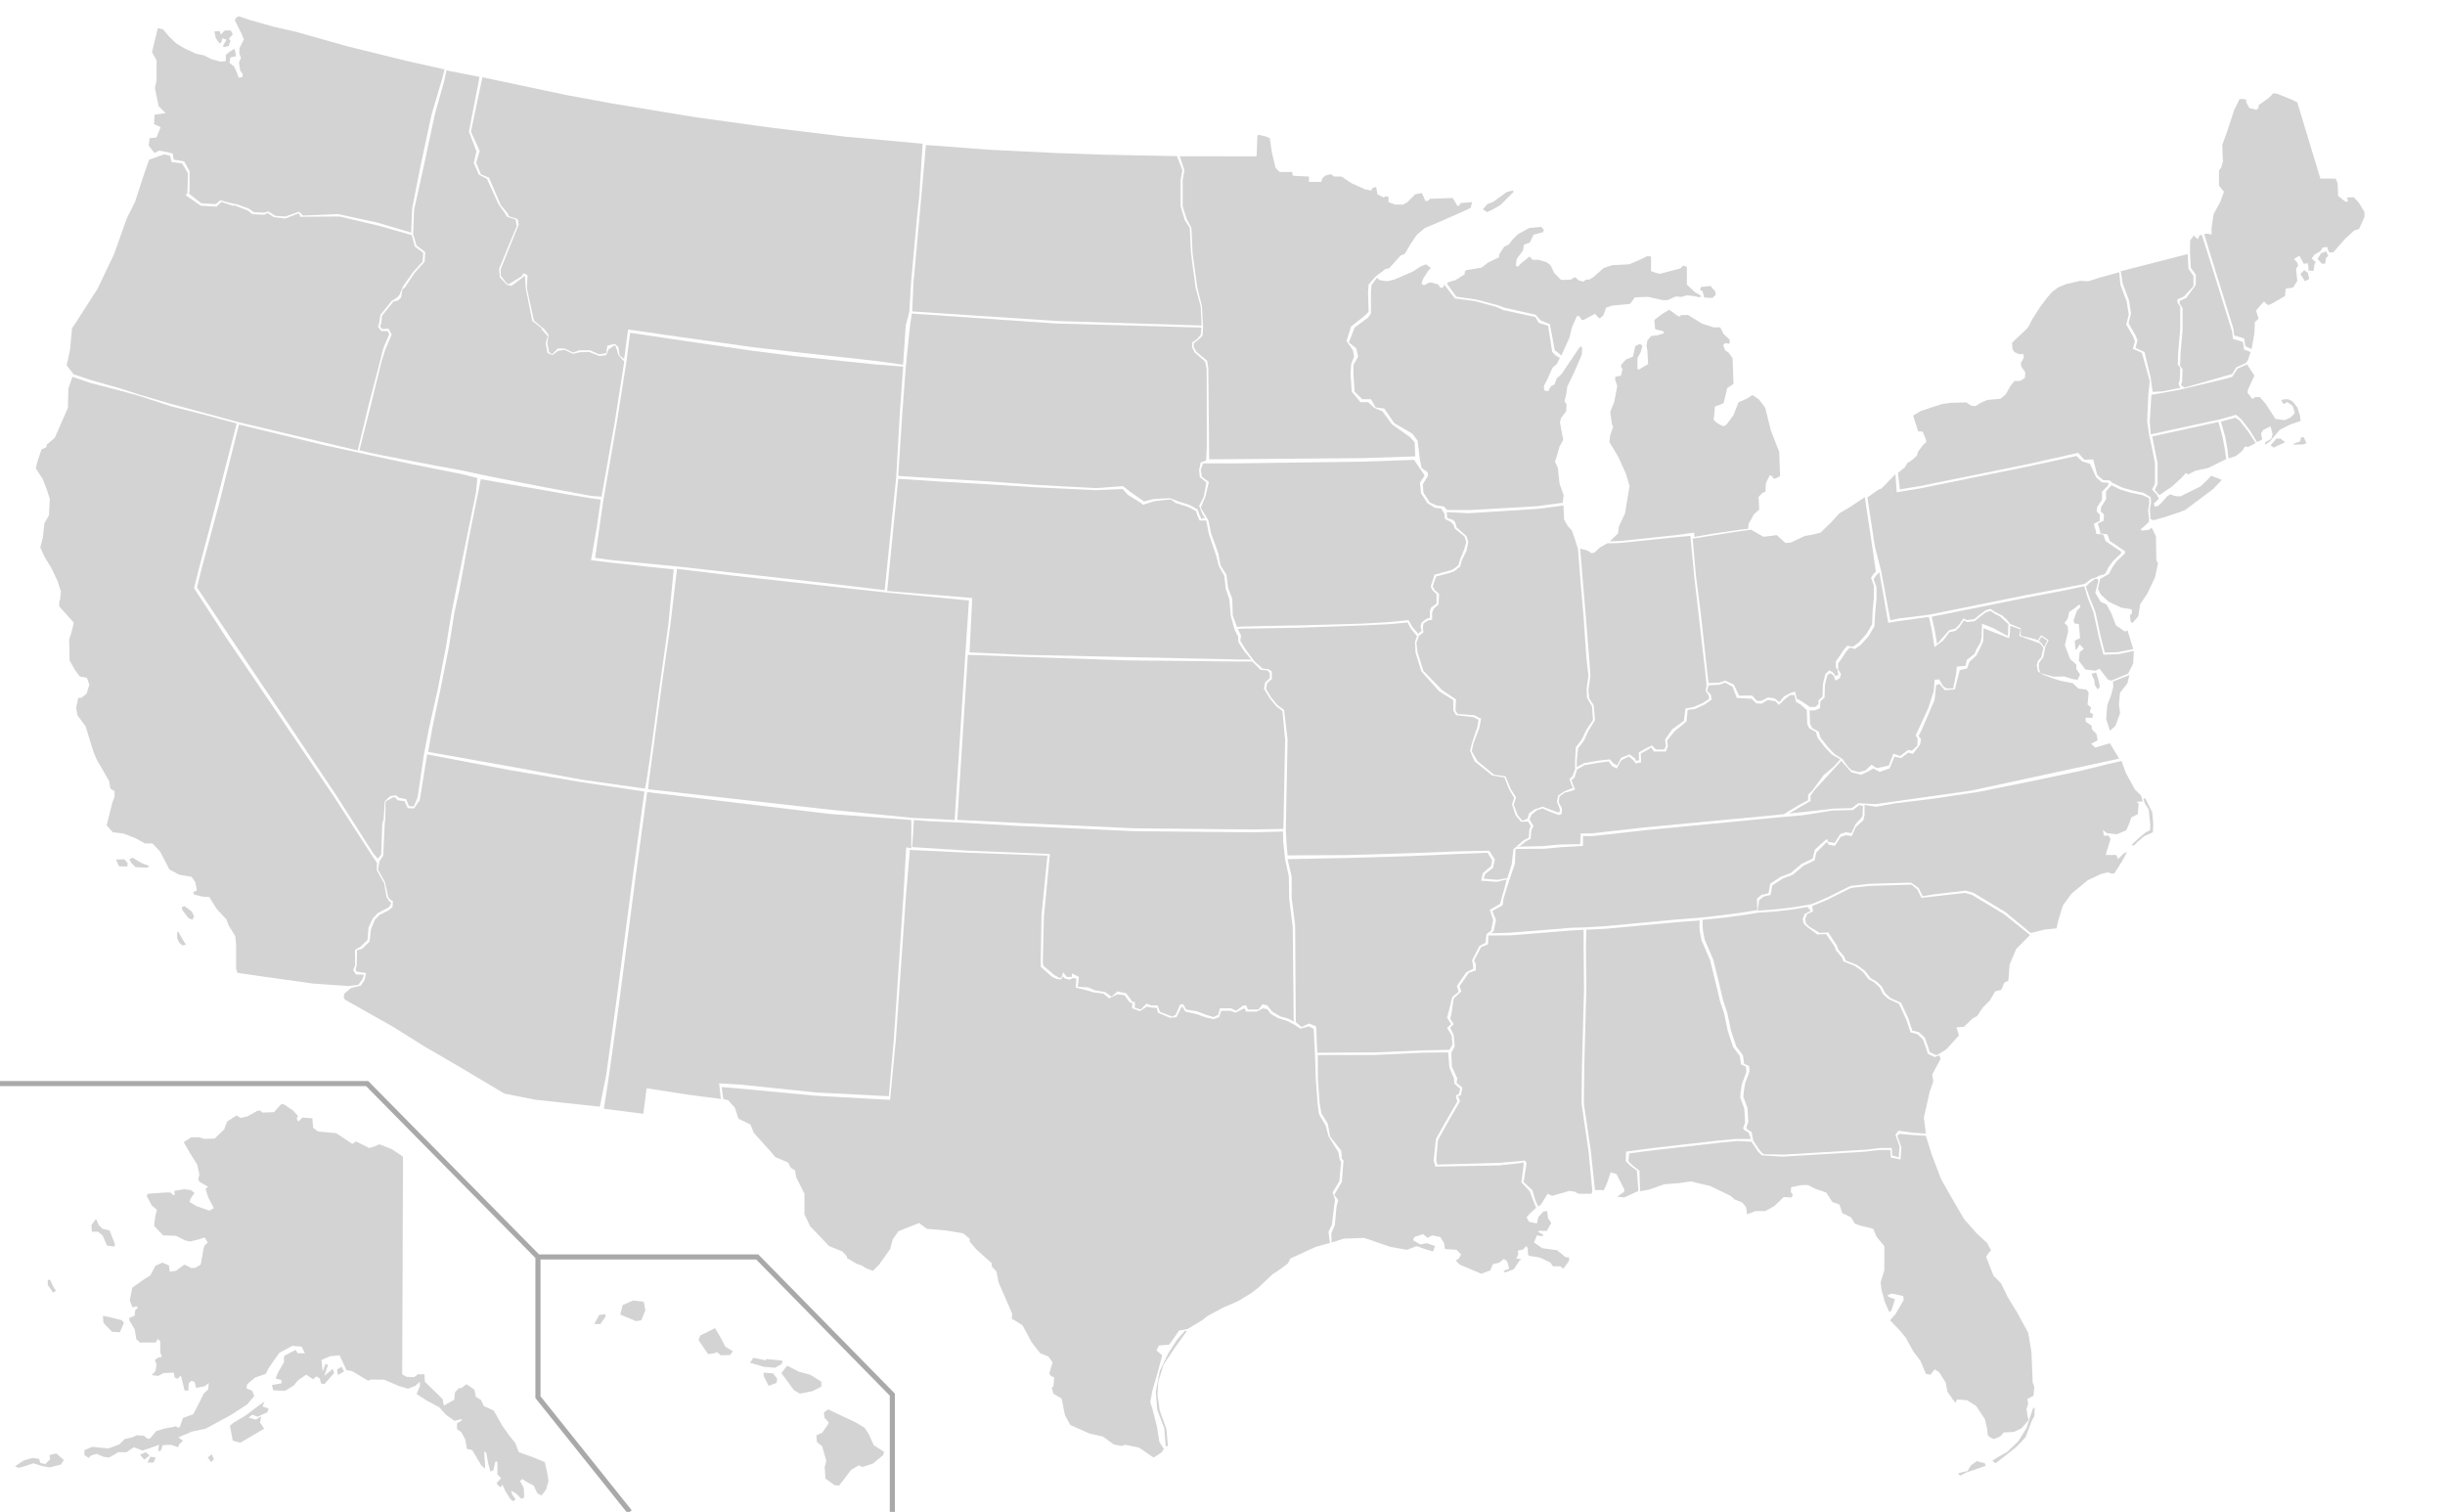 <?xml version="1.0" encoding="UTF-8" standalone="no"?>
<svg xmlns="http://www.w3.org/2000/svg" width="959" height="593">
<g fill="#d3d3d3">
<path d="M 233.088,519.309 L 235.027,515.753 L 237.291,515.43 L 237.614,516.238 L 235.512,519.309 z M 243.272,515.591 L 249.415,518.178 L 251.517,517.855 L 253.133,513.975 L 252.487,510.58 L 248.284,510.095 L 244.242,511.873 z M 273.988,525.614 L 277.706,531.111 L 280.131,530.787 L 281.263,530.302 L 282.717,531.596 L 286.436,531.434 L 287.406,529.979 L 284.496,528.201 L 282.556,524.483 L 280.454,520.926 L 274.634,523.836 z M 294.195,534.506 L 295.489,532.566 L 300.177,533.536 L 300.824,533.051 L 306.967,533.697 L 306.643,534.991 L 304.057,536.446 L 299.692,536.122 z M 299.53,539.679 L 301.47,543.559 L 304.542,542.427 L 304.865,540.81 L 303.248,538.709 L 299.53,538.385 z M 306.482,538.547 L 308.745,535.637 L 313.433,538.062 L 317.798,539.194 L 322.163,541.942 L 322.163,543.882 L 318.606,545.66 L 313.756,546.63 L 311.332,545.175 z M 323.133,554.067 L 324.749,552.773 L 328.144,554.39 L 335.742,557.947 L 339.137,560.048 L 340.754,562.473 L 342.694,566.838 L 346.735,569.424 L 346.412,570.718 L 342.532,573.951 L 338.329,575.406 L 336.874,574.759 L 333.802,576.538 L 331.378,579.771 L 329.114,582.681 L 327.336,582.519 L 323.779,579.932 L 323.456,575.406 L 324.103,572.981 L 322.486,567.323 L 320.385,565.545 L 320.223,562.958 L 322.486,561.988 L 324.588,558.916 L 325.073,557.947 L 323.456,556.168 z" id="HI"/>
<path d="M 158.077,453.675 L 157.753,539.032 L 159.37,540.002 L 162.442,540.164 L 163.897,539.032 L 166.483,539.032 L 166.645,541.942 L 173.596,548.732 L 174.081,551.318 L 177.476,549.378 L 178.123,549.217 L 178.446,546.145 L 179.901,544.529 L 181.033,544.367 L 182.973,542.912 L 186.044,545.014 L 186.691,547.924 L 188.631,549.055 L 189.762,551.48 L 193.642,553.258 L 197.037,559.24 L 199.785,563.12 L 202.049,565.868 L 203.504,569.586 L 208.515,571.364 L 213.688,573.466 L 214.658,577.831 L 215.143,580.902 L 214.173,584.297 L 212.395,586.561 L 210.778,585.752 L 209.323,582.681 L 206.575,581.226 L 204.797,580.094 L 203.988,580.902 L 205.443,583.651 L 205.605,587.369 L 204.473,587.854 L 202.534,585.914 L 200.432,584.621 L 200.917,586.237 L 202.21,588.015 L 201.402,588.824 C 201.402,588.824 200.594,588.5 200.109,587.854 C 199.624,587.207 198.007,584.459 198.007,584.459 L 197.037,582.196 C 197.037,582.196 196.714,583.489 196.067,583.166 C 195.42,582.842 194.774,581.711 194.774,581.711 L 196.552,579.771 L 195.097,578.316 L 195.097,573.304 L 194.289,573.304 L 193.481,576.699 L 192.349,577.184 L 191.379,573.466 L 190.732,569.748 L 189.924,569.263 L 190.247,574.921 L 190.247,576.053 L 188.792,574.759 L 185.236,568.778 L 183.134,568.293 L 182.488,564.575 L 180.871,561.665 L 179.254,560.533 L 179.254,558.27 L 181.356,556.977 L 180.871,556.653 L 178.284,557.3 L 174.889,554.875 L 172.303,551.965 L 167.453,549.378 L 163.412,546.792 L 164.705,543.559 L 164.705,541.942 L 162.927,543.559 L 160.017,544.69 L 156.298,543.559 L 150.64,541.134 L 145.144,541.134 L 144.497,541.619 L 138.031,537.739 L 135.929,537.416 L 133.181,531.596 L 129.624,531.919 L 126.068,533.374 L 126.553,537.901 L 127.684,534.991 L 128.654,535.314 L 127.199,539.679 L 130.433,536.931 L 131.079,538.547 L 127.199,542.912 L 125.906,542.589 L 125.421,540.649 L 124.128,539.84 L 122.835,540.972 L 120.086,539.194 L 117.015,541.295 L 115.236,543.397 L 111.842,545.499 L 107.153,545.337 L 106.668,543.235 L 110.387,542.589 L 110.387,541.295 L 108.123,540.649 L 109.093,538.224 L 111.357,534.344 L 111.357,532.566 L 111.518,531.757 L 115.883,529.494 L 116.853,530.787 L 119.601,530.787 L 118.308,528.201 L 114.59,527.878 L 109.578,530.626 L 107.153,534.021 L 105.375,536.607 L 104.244,538.87 L 100.04,540.325 L 96.969,542.912 L 96.645,544.529 L 98.909,545.499 L 99.717,547.6 L 96.969,550.833 L 90.502,555.037 L 82.743,559.24 L 80.641,560.371 L 75.306,561.503 L 69.971,563.766 L 71.75,565.06 L 70.295,566.515 L 69.81,567.646 L 67.061,566.676 L 63.828,566.838 L 63.02,569.101 L 62.05,569.101 L 62.373,566.676 L 58.817,567.97 L 55.907,568.939 L 52.512,567.646 L 49.602,569.586 L 46.369,569.586 L 44.267,570.879 L 42.651,571.688 L 40.549,571.364 L 37.962,570.233 L 35.699,570.879 L 34.729,571.849 L 33.113,570.718 L 33.113,568.778 L 36.184,567.485 L 42.489,568.131 L 46.854,566.515 L 48.955,564.413 L 51.865,563.766 L 53.644,562.958 L 56.392,563.12 L 58.008,564.413 L 58.978,564.09 L 61.242,561.341 L 64.313,560.371 L 67.708,559.725 L 69.001,559.401 L 69.648,559.886 L 70.456,559.886 L 71.75,556.168 L 75.791,554.713 L 77.731,550.995 L 79.994,546.469 L 81.611,545.014 L 81.934,542.427 L 80.318,543.72 L 76.923,544.367 L 76.276,541.942 L 74.983,541.619 L 74.013,542.589 L 73.851,545.499 L 72.396,545.337 L 70.941,539.517 L 69.648,540.81 L 68.516,540.325 L 68.193,538.385 L 64.152,538.547 L 62.05,539.679 L 59.463,539.355 L 60.918,537.901 L 61.403,535.314 L 60.757,533.374 L 62.212,532.404 L 63.505,532.242 L 62.858,530.464 L 62.858,526.099 L 61.888,525.129 L 61.08,526.584 L 54.937,526.584 L 53.482,525.291 L 52.835,521.411 L 50.734,517.855 L 50.734,516.885 L 52.835,516.076 L 52.997,513.975 L 54.129,512.843 L 53.32,512.358 L 52.027,512.843 L 50.895,510.095 L 51.865,505.083 L 56.392,501.85 L 58.978,500.233 L 60.918,496.515 L 63.667,495.222 L 66.253,496.354 L 66.576,498.779 L 69.001,498.455 L 72.235,496.03 L 73.851,496.677 L 74.821,497.324 L 76.438,497.324 L 78.701,496.03 L 79.509,491.665 C 79.509,491.665 79.833,488.756 80.479,488.271 C 81.126,487.786 81.449,487.301 81.449,487.301 L 80.318,485.361 L 77.731,486.169 L 74.498,486.977 L 72.558,486.492 L 69.001,484.714 L 63.99,484.552 L 60.433,480.834 L 60.918,476.954 L 61.565,474.529 L 59.463,472.751 L 57.523,469.033 L 58.008,468.225 L 64.798,467.74 L 66.9,467.74 L 67.87,468.71 L 68.516,468.71 L 68.355,467.093 L 72.235,466.446 L 74.821,466.77 L 76.276,467.901 L 74.821,470.003 L 74.336,471.458 L 77.084,473.074 L 82.096,474.853 L 83.874,473.883 L 81.611,469.518 L 80.641,466.285 L 81.611,465.476 L 78.216,463.536 L 77.731,462.405 L 78.216,460.788 L 77.408,456.908 L 74.498,452.22 L 72.073,448.017 L 74.983,446.077 L 78.216,446.077 L 79.994,446.724 L 84.198,446.562 L 87.916,443.005 L 89.047,439.934 L 92.766,437.509 L 94.382,438.479 L 97.13,437.832 L 100.849,435.731 L 101.98,435.569 L 102.95,436.377 L 107.477,436.216 L 110.225,433.144 L 111.357,433.144 L 114.913,435.569 L 116.853,437.671 L 116.368,438.802 L 117.015,439.934 L 118.631,438.317 L 122.511,438.641 L 122.835,442.359 L 124.775,443.814 L 131.888,444.46 L 138.192,448.664 L 139.647,447.694 L 144.82,450.28 L 146.922,449.634 L 148.862,448.825 L 153.712,450.765 L 158.077,453.675 z M 42.974,482.612 L 45.076,487.947 L 44.914,488.917 L 42.004,488.594 L 40.226,484.552 L 38.447,483.097 L 36.022,483.097 L 35.861,480.511 L 37.639,478.086 L 38.771,480.511 L 40.226,481.966 z M 40.387,516.076 L 44.106,516.885 L 47.824,517.855 L 48.632,518.824 L 47.015,522.543 L 43.944,522.381 L 40.549,518.824 z M 19.695,502.012 L 20.826,504.598 L 21.958,506.215 L 20.826,507.023 L 18.725,503.952 L 18.725,502.012 z M 5.953,575.083 L 9.348,572.819 L 12.743,571.849 L 15.33,572.173 L 15.815,573.789 L 17.755,574.274 L 19.695,572.334 L 19.371,570.718 L 22.12,570.071 L 25.03,572.658 L 23.898,574.436 L 19.533,575.568 L 16.785,575.083 L 13.067,573.951 L 8.702,575.406 L 7.085,575.729 z M 54.937,570.556 L 56.553,572.496 L 58.655,570.879 L 57.2,569.586 z M 57.847,573.628 L 58.978,571.364 L 61.08,571.688 L 60.272,573.628 z M 81.449,571.688 L 82.904,573.466 L 83.874,572.334 L 83.066,570.394 z M 90.179,559.24 L 91.311,565.06 L 94.221,565.868 L 99.232,562.958 L 103.597,560.371 L 101.98,557.947 L 102.465,555.522 L 100.364,556.815 L 97.454,556.007 L 99.07,554.875 L 101.01,555.683 L 104.89,553.905 L 105.375,552.45 L 102.95,551.642 L 103.759,549.702 L 101.01,551.642 L 96.322,555.198 L 91.472,558.108 z M 132.534,539.355 L 134.959,537.901 L 133.989,536.122 L 132.211,537.092 z" id="AK"/>
<path d="M 755.397,445.507 L 757.663,452.825 L 761.393,462.568 L 766.727,471.944 L 770.446,478.249 L 775.295,483.745 L 779.337,487.463 L 780.954,490.373 L 779.822,491.666 L 779.014,492.96 L 781.924,500.396 L 784.833,503.306 L 787.42,508.641 L 790.976,514.461 L 795.503,522.705 L 796.796,530.303 L 797.281,542.266 L 797.928,544.044 L 797.605,547.439 L 795.18,548.733 L 795.503,550.673 L 794.856,552.612 L 795.18,555.037 L 795.665,556.977 L 792.916,560.211 L 789.845,561.665 L 785.965,561.827 L 784.51,563.444 L 782.085,564.414 L 780.792,563.929 L 779.66,562.959 L 779.337,560.049 L 778.529,556.654 L 775.134,551.481 L 771.577,549.218 L 767.697,548.894 L 766.889,550.188 L 763.818,545.823 L 763.171,542.266 L 760.584,538.225 L 758.806,537.093 L 757.189,539.195 L 755.411,538.871 L 753.31,533.86 L 750.4,529.98 L 747.49,524.645 L 744.903,521.574 L 741.347,517.856 L 743.448,515.431 L 746.682,509.934 L 746.52,508.318 L 741.993,507.348 L 740.377,507.994 L 740.7,508.641 L 743.287,509.611 L 741.832,514.137 L 741.023,514.622 L 739.245,510.581 L 737.952,505.731 L 737.629,502.983 L 739.083,498.295 L 739.083,488.757 L 736.012,485.038 L 734.719,481.967 L 729.546,480.674 L 727.606,480.027 L 725.989,477.44 L 722.594,475.824 L 721.462,472.429 L 718.714,471.459 L 716.289,467.741 L 712.086,466.286 L 709.176,464.831 L 706.59,464.831 L 702.548,465.639 L 702.387,467.579 L 703.195,468.549 L 702.71,469.681 L 699.638,469.519 L 695.92,473.076 L 692.364,475.015 L 688.484,475.015 L 685.251,476.309 L 684.927,473.561 L 683.311,471.621 L 680.401,470.489 L 678.784,469.034 L 670.701,465.154 L 663.103,463.376 L 658.738,464.023 L 652.757,464.508 L 646.775,466.609 L 643.296,467.222 L 643.058,459.172 L 640.472,457.232 L 638.693,455.454 L 639.017,452.383 L 649.201,451.089 L 674.744,448.179 L 681.533,447.533 L 686.969,447.813 L 689.556,451.693 L 691.011,453.148 L 699.109,453.663 L 709.929,453.016 L 731.441,451.723 L 736.887,451.049 L 741.464,451.077 L 741.626,453.986 L 745.45,454.795 L 745.773,449.988 L 744.157,445.461 L 745.111,444.729 L 750.224,445.183 z M 767.943,577.912 L 770.368,577.265 L 771.661,577.023 L 773.116,574.679 L 775.46,573.062 L 776.753,573.547 L 778.451,573.87 L 778.855,574.921 L 775.379,576.134 L 771.176,577.589 L 768.832,578.801 z M 781.441,572.9 L 782.654,573.951 L 785.402,571.85 L 790.737,567.646 L 794.455,563.766 L 796.961,557.138 L 797.931,555.441 L 798.092,552.046 L 797.365,552.531 L 796.395,555.36 L 794.94,559.967 L 791.707,565.221 L 787.342,569.425 L 783.947,571.365 z" id="FL"/>
<path d="M 761.231,412.938 L 759.454,413.907 L 756.867,412.614 L 756.221,410.512 L 754.927,406.956 L 752.664,404.854 L 750.078,404.208 L 748.461,399.358 L 745.713,393.376 L 741.51,391.437 L 739.408,389.497 L 738.115,386.91 L 736.013,384.97 L 733.75,383.677 L 731.487,380.767 L 728.415,378.504 L 723.889,376.725 L 723.404,375.27 L 720.979,372.361 L 720.494,370.906 L 717.099,365.732 L 713.704,365.894 L 709.662,363.469 L 708.369,362.176 L 708.046,360.398 L 708.854,358.458 L 711.117,357.488 L 710.794,355.386 L 716.937,352.8 L 725.99,348.273 L 733.265,347.465 L 749.754,346.98 L 752.018,348.92 L 753.634,352.153 L 757.999,351.668 L 770.609,350.213 L 773.518,351.021 L 786.128,358.619 L 796.236,366.741 L 790.815,372.199 L 788.228,378.343 L 787.743,384.647 L 786.127,385.456 L 784.995,388.204 L 782.57,388.85 L 780.469,392.407 L 777.72,395.155 L 775.457,398.55 L 773.84,399.358 L 770.284,402.753 L 767.374,402.915 L 768.344,406.148 L 763.333,411.645 z" id="SC"/>
<path d="M 689.616,357.973 L 684.767,358.781 L 676.36,359.913 L 667.792,360.802 L 667.792,362.984 L 667.954,365.086 L 668.601,368.481 L 671.995,376.402 L 674.42,386.263 L 675.875,392.406 L 677.492,397.256 L 678.947,404.208 L 681.048,410.512 L 683.635,413.907 L 684.12,417.302 L 686.06,418.111 L 686.222,420.212 L 684.443,425.062 L 683.958,428.295 L 683.797,430.235 L 685.413,434.6 L 685.737,439.935 L 684.928,442.36 L 685.575,443.168 L 687.03,443.976 L 687.677,447.371 L 690.263,451.251 L 691.718,452.706 L 699.639,452.868 L 710.459,452.221 L 731.972,450.928 L 737.417,450.253 L 741.995,450.281 L 742.156,453.191 L 744.743,453.999 L 745.066,449.634 L 743.449,445.108 L 744.581,443.491 L 750.401,444.3 L 755.378,444.617 L 754.603,438.319 L 756.866,428.296 L 758.321,424.092 L 757.836,421.506 L 761.171,415.262 L 760.66,413.91 L 758.747,414.614 L 756.16,413.321 L 755.514,411.22 L 754.22,407.663 L 751.957,405.561 L 749.37,404.915 L 747.754,400.065 L 744.829,393.73 L 740.626,391.79 L 738.524,389.85 L 737.231,387.264 L 735.129,385.324 L 732.866,384.03 L 730.603,381.12 L 727.531,378.857 L 723.005,377.079 L 722.52,375.624 L 720.095,372.714 L 719.61,371.259 L 716.215,366.351 L 712.82,366.513 L 708.69,363.469 L 707.397,362.176 L 707.074,360.398 L 707.882,358.458 L 710.233,357.223 L 709.1,356 L 709.177,355.709 L 703.358,356.679 L 696.406,357.488 z" id="GA"/>
<path d="M 625.598,466.771 L 623.982,451.574 L 621.234,432.822 L 621.396,418.757 L 622.204,387.718 L 622.042,371.067 L 622.207,364.648 L 629.964,364.277 L 657.769,361.691 L 666.692,361.029 L 666.544,363.211 L 666.706,365.313 L 667.352,368.708 L 670.747,376.629 L 673.172,386.49 L 674.627,392.633 L 676.244,397.483 L 677.699,404.435 L 679.8,410.739 L 682.387,414.134 L 682.872,417.529 L 684.812,418.337 L 684.973,420.439 L 683.195,425.289 L 682.71,428.522 L 682.548,430.462 L 684.165,434.827 L 684.488,440.162 L 683.68,442.587 L 684.327,443.395 L 685.782,444.203 L 686.817,446.738 L 680.512,446.738 L 673.722,447.385 L 648.18,450.295 L 637.768,451.702 L 637.672,455.454 L 639.45,457.232 L 642.037,459.172 L 642.618,467.108 L 637.076,469.681 L 634.328,469.357 L 637.076,467.417 L 637.076,466.447 L 634.004,460.466 L 631.741,459.819 L 630.286,464.184 L 628.993,466.932 L 628.346,466.771 z" id="AL"/>
<path d="M 832.107,298.472 L 833.817,303.17 L 837.373,309.637 L 839.798,312.062 L 840.445,314.325 L 838.02,314.487 L 838.828,315.133 L 838.505,319.336 L 835.918,320.63 L 835.271,322.731 L 833.978,325.641 L 830.26,327.258 L 827.835,326.934 L 826.38,326.773 L 824.764,325.48 L 825.087,326.773 L 825.087,327.743 L 827.027,327.743 L 827.835,329.036 L 825.895,335.341 L 830.098,335.341 L 830.745,336.957 L 833.008,334.694 L 834.302,334.209 L 832.362,337.766 L 829.29,342.616 L 827.997,342.616 L 826.865,342.131 L 824.117,342.777 L 818.944,345.202 L 812.477,350.537 L 809.082,355.225 L 807.143,361.691 L 806.658,364.116 L 801.969,364.601 L 796.516,365.938 L 786.57,357.736 L 773.96,350.137 L 771.05,349.329 L 758.441,350.784 L 754.164,351.534 L 752.548,348.301 L 749.577,346.184 L 733.088,346.669 L 725.813,347.478 L 716.76,352.004 L 710.617,354.591 L 709.001,354.914 L 703.181,355.884 L 696.229,356.692 L 689.44,357.177 L 689.94,353.123 L 691.718,351.668 L 694.466,351.021 L 695.113,347.303 L 699.316,344.555 L 703.196,343.1 L 707.399,339.543 L 711.764,337.442 L 712.411,334.37 L 716.29,330.49 L 716.937,330.329 C 716.937,330.329 716.937,331.46 717.745,331.46 C 718.554,331.46 719.685,331.784 719.685,331.784 L 721.949,328.227 L 724.05,327.581 L 726.313,327.904 L 727.93,324.347 L 730.84,321.761 L 731.325,319.659 L 731.325,315.698 L 735.851,316.426 L 742.988,315.133 L 758.807,313.193 L 775.943,310.606 L 795.865,306.606 L 815.598,302.441 L 826.963,299.644 z M 836.002,331.46 L 838.589,328.954 L 841.741,326.367 L 843.277,325.721 L 843.438,323.7 L 842.792,317.557 L 841.337,315.213 L 840.69,313.354 L 841.418,313.111 L 844.166,318.608 L 844.57,323.053 L 844.408,326.448 L 841.013,327.984 L 838.184,330.409 L 837.053,331.621 z" id="NC"/>
<path d="M 697.053,320.629 L 645.16,325.641 L 629.4,327.419 L 624.779,327.932 L 620.911,327.904 L 620.911,331.784 L 612.504,332.269 L 605.553,332.915 L 594.457,332.968 L 594.192,338.804 L 592.054,345.079 L 591.059,348.095 L 589.71,352.476 L 589.387,355.063 L 585.345,357.326 L 586.8,360.883 L 585.83,365.247 L 584.862,366.037 L 592.118,365.843 L 616.205,363.903 L 621.54,363.741 L 629.623,363.256 L 657.429,360.67 L 667.6,359.861 L 676.02,358.891 L 684.426,357.76 L 689.276,356.951 L 689.145,352.442 L 690.924,350.987 L 693.672,350.34 L 694.319,346.622 L 698.522,343.874 L 702.402,342.419 L 706.605,338.863 L 710.97,336.761 L 711.843,333.236 L 716.177,329.356 L 716.824,329.194 C 716.824,329.194 716.824,330.326 717.632,330.326 C 718.44,330.326 719.572,330.649 719.572,330.649 L 721.835,327.092 L 723.937,326.446 L 726.2,326.769 L 727.817,323.213 L 729.932,320.966 L 730.531,320 L 730.707,316.067 L 729.223,315.779 L 726.798,317.719 L 718.877,317.881 L 706.882,319.782 z" id="TN"/>
<path d="M 874.07,179.823 L 873.587,175.619 L 872.779,171.254 L 871.081,165.354 L 876.82,163.818 L 878.437,164.949 L 881.832,169.314 L 884.741,173.761 L 881.83,175.297 L 880.536,175.135 L 879.405,176.914 L 876.98,178.853 z" id="RI"/>
<path d="M 873.193,180.05 L 872.566,175.846 L 871.757,171.481 L 870.141,165.5 L 865.989,166.404 L 844.165,171.173 L 844.811,174.487 L 846.266,181.762 L 846.266,189.845 L 845.135,192.108 L 846.967,194.218 L 851.923,190.816 L 855.479,187.583 L 857.419,185.482 L 858.227,186.128 L 860.975,184.673 L 866.149,183.542 z" id="CT"/>
<path d="M 899.977,173.851 L 902.149,173.165 L 902.606,171.451 L 903.635,171.565 L 904.664,173.851 L 903.406,174.308 L 899.52,174.423 z M 890.604,174.651 L 892.89,172.022 L 894.49,172.022 L 896.319,173.508 L 893.919,174.537 L 891.747,175.566 z M 855.804,152.663 L 873.264,148.46 L 875.527,147.813 L 877.629,144.58 L 881.365,142.917 L 884.255,147.33 L 881.83,152.503 L 881.506,153.958 L 883.446,156.544 L 884.578,155.736 L 886.356,155.736 L 888.619,158.323 L 892.499,164.304 L 896.056,164.789 L 898.319,163.819 L 900.097,162.041 L 899.289,159.293 L 897.187,157.676 L 895.732,158.484 L 894.763,157.191 L 895.247,156.706 L 897.349,156.544 L 899.127,157.353 L 901.067,159.778 L 902.037,162.687 L 902.361,165.112 L 898.157,166.567 L 894.278,168.507 L 890.398,173.034 L 888.458,174.489 L 888.458,173.519 L 890.883,172.064 L 891.368,170.285 L 890.559,167.214 L 887.649,168.669 L 886.841,170.124 L 887.326,172.387 L 885.26,173.387 L 882.513,168.86 L 879.118,164.496 L 877.047,162.683 L 870.514,164.559 L 865.422,165.61 L 843.597,170.379 L 843.195,165.434 L 843.841,154.846 L 849.015,153.957 z" id="MA"/>
<path d="M 923.215,77.331 L 925.155,79.432 L 927.418,83.15 L 927.418,85.09 L 925.316,89.779 L 923.376,90.425 L 919.982,93.497 L 915.132,98.993 C 915.132,98.993 914.485,98.993 913.838,98.993 C 913.192,98.993 912.868,96.892 912.868,96.892 L 911.09,97.053 L 910.12,98.508 L 907.695,99.963 L 906.725,101.418 L 908.342,102.873 L 907.857,103.52 L 907.372,106.268 L 905.432,106.106 L 905.432,104.49 L 905.109,103.196 L 903.654,103.52 L 901.876,100.287 L 899.774,101.58 L 901.067,103.035 L 901.391,104.166 L 900.582,105.46 L 900.906,108.531 L 901.067,110.148 L 899.451,112.734 L 896.541,113.219 L 896.217,116.129 L 890.883,119.201 L 889.589,119.686 L 887.973,118.231 L 884.901,121.787 L 885.871,125.021 L 884.416,126.314 L 884.255,130.679 L 883.131,136.938 L 880.669,135.782 L 880.184,132.711 L 876.304,131.579 L 875.981,128.831 L 868.706,105.39 L 864.508,91.75 L 865.928,91.632 L 867.442,92.042 L 867.442,89.455 L 868.25,83.959 L 870.837,79.271 L 872.292,75.229 L 870.352,72.804 L 870.352,66.823 L 871.16,65.853 L 871.968,63.105 L 871.807,61.65 L 871.645,56.8 L 873.423,51.95 L 876.333,43.059 L 878.435,38.856 L 879.728,38.856 L 881.021,39.017 L 881.021,40.149 L 882.315,42.412 L 885.063,43.059 L 885.871,42.25 L 885.871,41.28 L 889.913,38.371 L 891.691,36.592 L 893.146,36.754 L 899.127,39.179 L 901.067,40.149 L 910.12,70.056 L 916.102,70.056 L 916.91,71.996 L 917.072,76.846 L 919.982,79.109 L 920.79,79.109 L 920.952,78.624 L 920.467,77.492 z M 902.283,107.478 L 903.819,105.942 L 905.193,106.993 L 905.759,109.418 L 904.061,110.307 z M 908.992,101.578 L 910.77,103.437 C 910.77,103.437 912.063,103.518 912.063,103.194 C 912.063,102.871 912.306,101.173 912.306,101.173 L 913.195,100.365 L 912.387,98.587 L 910.366,99.314 z" id="ME"/>
<path d="M 880.799,142.425 L 881.668,141.348 L 882.758,138.057 L 880.215,137.144 L 879.73,134.072 L 875.85,132.941 L 875.527,130.192 L 868.252,106.752 L 863.651,92.209 L 862.754,92.203 L 862.107,93.82 L 861.46,93.335 L 860.49,92.365 L 859.036,94.305 L 858.987,99.337 L 859.299,105.004 L 861.239,107.753 L 861.239,111.794 L 857.52,116.857 L 854.934,117.989 L 854.934,119.12 L 856.066,120.898 L 856.066,129.466 L 855.257,138.681 L 855.096,143.531 L 856.066,144.824 L 855.904,149.351 L 855.419,151.129 L 856.874,152.015 L 873.264,147.325 L 875.527,146.679 L 877.061,144.126 z" id="NH"/>
<path d="M 844.344,153.726 L 843.535,148.068 L 841.145,138.097 L 840.498,137.773 L 837.588,136.48 L 838.396,133.57 L 837.588,131.469 L 834.888,126.829 L 835.858,122.949 L 835.05,117.776 L 832.625,111.309 L 831.819,106.387 L 858.067,99.639 L 858.391,105.458 L 860.331,108.206 L 860.331,112.248 L 856.613,116.29 L 854.026,117.421 L 854.026,118.553 L 855.158,120.331 L 855.158,128.899 L 854.349,138.114 L 854.188,142.964 L 855.158,144.257 L 854.996,148.783 L 854.511,150.562 L 855.172,152.128 L 848.22,153.503 z" id="VT"/>
<path d="M 828.614,189.422 L 827.483,188.452 L 824.896,188.291 L 822.633,186.351 L 821.002,180.222 L 817.544,180.312 L 815.1,177.604 L 795.715,181.986 L 752.713,190.716 L 745.183,191.944 L 744.445,185.475 L 745.873,184.35 L 747.167,183.218 L 748.136,181.602 L 749.915,180.47 L 751.855,178.692 L 752.34,177.075 L 754.441,174.327 L 755.573,173.357 L 755.411,172.387 L 754.118,169.316 L 752.34,169.154 L 750.4,163.011 L 753.31,161.232 L 757.674,159.778 L 761.716,158.484 L 764.949,157.999 L 771.254,157.838 L 773.194,159.131 L 774.81,159.293 L 776.912,157.999 L 779.499,156.868 L 784.672,156.383 L 786.773,154.604 L 788.552,151.371 L 790.168,149.431 L 792.27,149.431 L 794.21,148.3 L 794.371,146.036 L 792.916,143.935 L 792.593,142.48 L 793.725,140.378 L 793.725,138.923 L 791.946,138.923 L 790.168,138.115 L 789.36,136.983 L 789.198,134.397 L 795.018,128.9 L 795.665,128.092 L 797.12,125.182 L 800.029,120.656 L 802.778,116.938 L 804.879,114.513 L 807.294,112.687 L 810.376,111.441 L 815.872,110.148 L 819.105,110.309 L 823.632,108.855 L 831.197,106.783 L 831.717,111.763 L 834.142,118.229 L 834.95,123.403 L 833.98,127.282 L 836.567,131.809 L 837.375,133.911 L 836.567,136.82 L 839.477,138.114 L 840.123,138.437 L 843.195,149.43 L 842.659,154.49 L 842.174,165.321 L 842.982,170.817 L 843.79,174.374 L 845.245,181.649 L 845.245,189.732 L 844.113,191.995 L 845.953,193.988 L 846.749,195.666 L 844.809,197.444 L 845.133,198.738 L 846.426,198.414 L 847.881,197.121 L 850.144,194.535 L 851.276,193.888 L 852.892,194.535 L 855.156,194.696 L 863.077,190.816 L 865.987,188.068 L 867.28,186.613 L 871.483,188.23 L 868.089,191.786 L 864.209,194.696 L 857.096,200.031 L 854.509,201.001 L 848.689,202.941 L 844.648,204.073 L 843.473,203.54 L 843.229,199.851 L 843.714,197.103 L 843.552,195.001 L 840.739,193.302 L 836.212,192.332 L 832.332,191.201 z" id="NY"/>
<path d="M 828.16,190.33 L 826.059,192.755 L 826.059,195.827 L 824.119,198.898 L 823.957,200.515 L 825.25,201.808 L 825.089,204.233 L 822.826,205.365 L 823.634,208.113 L 823.796,209.244 L 826.544,209.568 L 827.514,212.154 L 831.07,214.579 L 833.495,216.196 L 833.495,217.004 L 830.262,220.076 L 828.645,222.339 L 827.19,225.087 L 824.927,226.381 L 823.715,227.108 L 823.472,228.32 L 822.863,230.927 L 823.955,233.171 L 827.188,236.081 L 832.038,238.345 L 836.08,238.991 L 836.241,240.446 L 835.433,241.416 L 835.756,244.164 L 836.565,244.164 L 838.666,241.739 L 839.475,236.89 L 842.223,232.848 L 845.294,226.382 L 846.426,220.885 L 845.779,219.754 L 845.618,210.377 L 844.001,206.982 L 842.87,207.791 L 840.121,208.114 L 839.636,207.629 L 840.768,206.659 L 842.87,204.719 L 842.933,203.625 L 842.548,200.191 L 843.033,197.443 L 842.871,195.342 L 840.285,194.21 L 835.758,193.24 L 831.879,192.108 z" id="NJ"/>
<path d="M 822.207,226.46 L 823.339,225.813 L 825.602,225.201 L 827.057,222.452 L 828.673,220.189 L 831.907,217.118 L 831.907,216.309 L 829.482,214.693 L 825.925,212.268 L 824.955,209.681 L 822.207,209.358 L 822.045,208.226 L 821.237,205.478 L 823.5,204.346 L 823.662,201.922 L 822.369,200.628 L 822.53,199.012 L 824.47,195.94 L 824.47,192.869 L 826.814,190.444 L 827.029,189.36 L 824.442,189.199 L 822.179,187.259 L 819.754,181.924 L 816.749,180.993 L 814.419,178.852 L 795.828,182.894 L 752.826,191.623 L 743.935,193.078 L 743.439,185.995 L 737.952,191.625 L 736.659,192.11 L 732.456,195.119 L 735.367,214.256 L 737.849,223.985 L 741.421,243.247 L 744.69,242.609 L 756.633,241.107 L 794.56,233.441 L 809.436,230.618 L 817.737,228.996 L 818.004,228.757 L 820.105,227.141 z" id="PA"/>
<path d="M 822.353,230.423 L 822.942,228.32 L 822.963,227.116 L 821.694,227.027 L 819.592,228.644 L 818.137,230.099 L 819.592,234.302 L 821.856,239.96 L 823.957,249.66 L 825.574,255.964 L 830.585,255.803 L 836.727,254.591 L 834.463,247.236 L 833.493,247.721 L 829.937,245.296 L 828.158,240.608 L 826.218,237.051 L 823.955,236.081 L 821.854,232.525 z" id="DE"/>
<path d="M 836.953,255.305 L 830.812,256.597 L 825.006,256.759 L 823.163,249.66 L 821.061,239.96 L 818.798,234.302 L 817.51,229.904 L 810.004,231.526 L 795.127,234.349 L 757.676,241.9 L 758.807,246.912 L 759.777,252.57 L 760.101,252.247 L 762.202,249.822 L 764.465,247.204 L 766.89,246.589 L 768.345,245.134 L 770.124,242.547 L 771.417,243.194 L 774.327,242.87 L 776.913,240.769 L 778.92,239.315 L 780.765,238.83 L 782.41,239.96 L 785.32,241.415 L 787.26,243.194 L 788.472,244.729 L 792.594,246.427 L 792.594,249.337 L 798.091,250.63 L 799.235,251.172 L 800.647,249.144 L 803.529,251.114 L 802.251,253.596 L 801.486,257.581 L 799.707,260.168 L 799.707,262.27 L 800.354,264.048 L 805.418,265.404 L 809.729,265.342 L 812.801,266.312 L 814.902,266.635 L 815.872,264.534 L 814.417,262.432 L 814.417,260.654 L 811.992,258.552 L 809.891,253.056 L 811.184,247.721 L 811.022,245.619 L 809.729,244.326 C 809.729,244.326 811.184,242.709 811.184,242.063 C 811.184,241.416 811.669,239.961 811.669,239.961 L 813.609,238.668 L 815.549,237.051 L 816.034,238.021 L 814.579,239.638 L 813.286,243.356 L 813.609,244.488 L 815.387,244.811 L 815.872,250.307 L 813.771,251.277 L 814.094,254.834 L 814.579,254.672 L 815.711,252.732 L 817.327,254.511 L 815.711,255.804 L 815.387,259.199 L 817.974,262.594 L 821.854,263.079 L 823.47,262.27 L 826.707,266.453 L 828.065,266.99 L 834.719,264.193 L 836.726,260.169 z M 820.321,264.289 L 821.452,266.795 L 821.614,268.573 L 822.746,270.433 C 822.746,270.433 823.635,269.543 823.635,269.22 C 823.635,268.897 822.907,266.149 822.907,266.149 L 822.18,263.804 z" id="MD"/>
<path d="M 756.561,241.967 L 757.673,246.912 L 758.756,253.818 L 762.316,251.07 L 764.579,247.998 L 767.117,247.383 L 768.572,245.928 L 770.35,243.341 L 771.53,243.988 L 774.44,243.665 L 777.027,241.563 L 779.034,240.11 L 780.879,239.625 L 782.183,240.641 L 784.412,241.756 L 786.352,243.534 L 787.726,244.827 L 787.583,249.498 L 781.925,246.427 L 777.398,244.649 L 777.237,249.983 L 776.752,252.085 L 775.135,254.833 L 774.488,256.45 L 771.417,258.875 L 770.932,261.138 L 767.537,261.461 L 767.214,264.533 L 766.082,270.029 L 763.495,270.029 L 762.202,269.221 L 760.586,266.473 L 758.807,266.634 L 758.484,270.999 L 756.382,277.627 L 751.371,288.459 L 752.179,289.752 L 752.018,292.5 L 749.916,294.44 L 748.461,294.117 L 745.228,296.542 L 742.641,295.572 L 740.863,300.26 C 740.863,300.26 737.145,301.068 736.498,301.23 C 735.851,301.391 734.073,299.937 734.073,299.937 L 731.648,302.2 L 729.062,302.846 L 726.152,302.038 L 724.859,300.745 L 722.666,297.721 L 719.524,295.733 L 716.937,292.985 L 714.027,289.267 L 713.381,287.004 L 710.794,285.549 L 709.986,283.932 L 709.743,278.678 L 711.926,278.597 L 713.866,277.789 L 714.027,275.041 L 715.644,273.586 L 715.806,268.574 L 716.775,264.695 L 718.069,264.048 L 719.362,265.179 L 719.847,266.958 L 721.625,265.988 L 722.11,264.371 L 720.979,262.593 L 720.979,260.168 L 721.949,258.875 L 724.212,255.48 L 725.505,254.025 L 727.607,254.51 L 729.87,252.893 L 732.942,249.498 L 735.205,245.619 L 735.528,239.96 L 736.013,234.949 L 736.013,230.261 L 734.881,227.189 L 735.851,225.734 L 737.135,224.441 L 740.626,244.268 L 745.257,243.517 z" id="WV"/>
<path d="M 721.783,297.818 L 719.458,300.501 L 715.255,304.057 L 710.956,309.96 L 709.177,311.738 L 709.177,313.839 L 705.298,315.941 L 699.639,319.336 L 696.12,319.72 L 644.252,324.619 L 628.492,326.398 L 623.871,326.91 L 620.003,326.883 L 619.776,331.103 L 611.597,331.247 L 604.645,331.894 L 594.215,332.1 L 596.127,331.878 L 598.307,330.116 L 600.365,328.973 L 600.594,325.772 L 601.508,323.943 L 599.901,321.404 L 600.703,319.497 L 602.966,317.719 L 605.068,317.073 L 607.816,318.366 L 611.373,319.659 L 612.504,319.336 L 612.666,317.073 L 611.373,314.648 L 611.696,312.384 L 613.636,310.929 L 616.223,310.283 L 617.839,309.636 L 617.031,307.858 L 616.384,305.918 L 617.516,305.11 L 618.567,301.796 L 621.557,300.098 L 627.377,299.128 L 630.934,298.643 L 632.389,300.583 L 634.167,301.391 L 635.945,298.158 L 638.855,296.703 L 640.795,298.32 L 641.603,299.452 L 643.705,298.967 L 643.543,295.572 L 646.453,293.955 L 647.585,293.147 L 648.716,294.763 L 653.404,294.763 L 654.213,292.662 L 653.889,290.399 L 656.799,286.842 L 661.488,282.962 L 661.972,278.436 L 664.721,278.112 L 668.601,276.334 L 671.349,274.394 L 671.025,272.454 L 669.571,270.999 L 670.136,268.817 L 674.259,268.574 L 676.684,267.766 L 679.594,269.383 L 681.21,273.748 L 687.03,274.071 L 688.808,275.849 L 690.91,276.011 L 693.335,274.556 L 696.406,275.041 L 697.7,276.496 L 700.448,273.909 L 702.226,272.616 L 703.843,272.616 L 704.489,275.364 L 706.268,276.334 L 708.689,278.549 L 708.851,284.046 L 709.659,285.662 L 712.246,287.117 L 712.893,289.38 L 715.802,293.099 L 718.389,295.847 z" id="KY"/>
<path d="M 731.436,195.008 L 725.342,199.061 L 721.462,201.324 L 718.068,205.042 L 714.026,208.922 L 710.793,209.731 L 707.883,210.216 L 702.387,212.802 L 700.285,212.964 L 696.89,209.892 L 691.717,210.539 L 689.13,209.084 L 686.749,207.733 L 681.857,208.437 L 671.672,210.053 L 663.912,211.266 L 665.206,225.896 L 666.984,239.637 L 669.571,263.078 L 670.136,267.909 L 674.259,267.78 L 676.684,266.972 L 680.047,268.475 L 682.118,272.84 L 687.257,272.823 L 689.149,274.941 L 690.91,274.876 L 693.448,273.535 L 695.952,273.906 L 697.926,275.361 L 699.653,273.228 L 701.999,271.935 L 704.07,271.254 L 704.716,274.002 L 706.494,274.972 L 709.97,277.316 L 712.153,277.236 L 713.298,276.087 L 713.233,274.7 L 714.85,273.245 L 715.011,268.234 C 715.011,268.234 715.981,264.354 715.981,264.354 L 717.501,262.913 L 719.022,263.818 L 719.847,265.029 L 721.058,264.853 L 720.635,262.442 L 720.071,261.799 L 720.071,259.374 L 721.041,258.08 L 723.304,254.686 L 724.597,253.231 L 726.699,253.716 L 728.962,252.099 L 732.034,248.704 L 734.297,244.824 L 734.507,239.393 L 734.992,234.382 L 734.992,229.693 L 733.86,226.622 L 734.83,225.167 L 735.751,224.212 L 734.346,214.369 z" id="OH"/>
<path d="M 581.619,82.059 L 583.448,80.001 L 585.62,79.201 L 590.993,75.315 L 593.279,74.743 L 593.736,75.2 L 588.592,80.344 L 585.277,82.288 L 583.22,83.202 z M 667.794,114.187 L 668.44,116.693 L 671.674,116.855 L 672.967,115.642 C 672.967,115.642 672.886,114.187 672.563,114.026 C 672.239,113.864 670.946,112.166 670.946,112.166 L 668.764,112.409 L 667.147,112.571 L 666.824,113.702 z M 697.86,177.237 L 694.627,168.992 L 692.364,159.939 L 689.939,156.706 L 687.352,154.928 L 685.736,156.059 L 681.856,157.838 L 679.916,162.849 L 677.168,166.567 L 676.036,167.214 L 674.581,166.567 C 674.581,166.567 671.994,165.112 672.156,164.466 C 672.318,163.819 672.641,159.454 672.641,159.454 L 676.036,158.161 L 676.844,154.766 L 677.491,152.18 L 679.916,150.563 L 679.592,140.54 L 677.976,138.277 L 676.683,137.468 L 675.874,135.367 L 676.683,134.559 L 678.299,134.882 L 678.461,133.265 L 676.036,131.002 L 674.743,128.415 L 672.156,128.415 L 667.63,126.96 L 662.133,123.566 L 659.385,123.566 L 658.738,124.212 L 657.768,123.727 L 654.697,121.464 L 651.787,123.242 L 648.877,125.506 L 649.2,129.062 L 650.17,129.385 L 652.272,129.87 L 652.757,130.679 L 650.17,131.487 L 647.584,131.81 L 646.129,133.589 L 645.805,135.69 L 646.129,137.307 L 646.452,142.803 L 642.896,144.905 L 642.249,144.743 L 642.249,140.54 L 643.542,138.115 L 644.189,135.69 L 643.38,134.882 L 641.441,135.69 L 640.471,139.893 L 637.722,141.025 L 635.944,142.965 L 635.782,143.935 L 636.429,144.743 L 635.782,147.33 L 633.519,147.815 L 633.519,148.946 L 634.328,151.371 L 633.196,157.514 L 631.579,161.556 L 632.226,166.244 L 632.711,167.376 L 631.903,169.801 L 631.579,170.609 L 631.256,173.357 L 634.812,179.338 L 637.722,185.805 L 639.177,190.655 L 638.369,195.343 L 637.399,201.324 L 634.974,206.497 L 634.651,209.246 L 631.392,212.331 L 635.801,212.169 L 657.219,209.906 L 664.497,208.918 L 664.593,210.585 L 671.445,209.372 L 681.743,207.869 L 685.597,207.408 L 685.736,206.821 L 685.897,205.366 L 687.999,201.648 L 689.999,199.91 L 689.777,194.858 L 691.374,193.261 L 692.465,192.918 L 692.687,189.361 L 694.223,186.33 L 695.274,186.937 L 695.435,187.583 L 696.243,187.745 L 698.183,186.775 z M 567.492,111.213 L 568.208,110.633 L 570.957,109.824 L 574.513,107.561 L 574.513,106.591 L 575.16,105.945 L 581.141,104.975 L 583.566,103.035 L 587.931,100.933 L 588.093,99.64 L 590.033,96.73 L 591.811,95.922 L 593.104,94.143 L 595.367,91.88 L 599.732,89.455 L 604.42,88.97 L 605.552,90.102 L 605.229,91.072 L 601.51,92.042 L 600.055,95.113 L 597.792,95.922 L 597.307,98.347 L 594.882,101.58 L 594.559,104.166 L 595.367,104.651 L 596.337,103.52 L 599.894,100.61 L 601.187,101.903 L 603.45,101.903 L 606.684,102.873 L 608.139,104.005 L 609.593,107.076 L 612.342,109.824 L 616.222,109.663 L 617.676,108.693 L 619.293,109.986 L 620.91,110.471 L 622.203,109.663 L 623.335,109.663 L 624.951,108.693 L 628.993,105.136 L 632.388,104.005 L 639.016,103.681 L 643.542,101.741 L 646.129,100.448 L 647.584,100.61 L 647.584,106.268 L 648.069,106.591 L 650.979,107.4 L 652.918,106.915 L 659.062,105.298 L 660.193,104.166 L 661.648,104.651 L 661.648,111.603 L 664.881,114.674 L 666.175,115.321 L 667.468,116.291 L 666.175,116.614 L 665.366,116.291 L 661.648,115.806 L 659.547,116.453 L 657.283,116.291 L 654.05,117.746 L 652.272,117.746 L 646.452,116.453 L 641.279,116.614 L 639.339,119.201 L 632.388,119.847 L 629.963,120.656 L 628.831,123.727 L 627.538,124.859 L 627.053,124.697 L 625.598,123.081 L 621.071,125.506 L 620.425,125.506 L 619.293,123.889 L 618.485,124.051 L 616.545,128.415 L 615.575,132.457 L 612.394,139.458 L 611.217,138.423 L 609.845,137.392 L 607.904,127.104 L 604.36,125.734 L 602.307,123.448 L 590.187,120.704 L 587.332,119.675 L 579.101,117.502 L 571.211,116.359 z" id="MI"/>
<path d="M 354.252,143.776 L 343.703,142.969 L 311.615,139.673 L 295.382,137.616 L 267.033,133.501 L 247.143,130.529 L 245.724,141.704 L 241.885,165.965 L 236.626,196.372 L 235.095,206.888 L 233.426,218.777 L 239.949,219.705 L 265.829,222.205 L 286.398,224.512 L 323.182,228.627 L 347.003,231.487 L 351.507,187.295 L 352.947,161.918 z" id="WY"/>
<path d="M 356.671,122.274 L 357.318,111.123 L 359.577,86.336 C 360.034,81.306 360.661,77.864 360.949,70.926 L 361.888,56.374 L 331.214,53.567 L 301.954,50.01 L 272.693,45.969 L 240.361,40.634 L 221.932,37.239 L 189.208,30.306 L 184.729,51.654 L 188.158,59.198 L 186.787,63.771 L 188.616,68.343 L 191.816,69.715 L 196.437,80.484 L 199.132,83.661 L 199.589,84.804 L 203.019,85.947 L 203.476,88.005 L 196.389,105.609 L 196.389,108.124 L 198.904,111.324 L 199.818,111.324 L 204.619,108.352 L 205.305,107.209 L 206.905,107.895 L 206.677,113.153 L 209.42,125.727 L 212.392,128.242 L 213.307,128.928 L 215.136,131.214 L 214.679,134.644 L 215.364,138.073 L 216.508,138.988 L 218.794,136.701 L 221.537,136.701 L 224.738,138.302 L 227.253,137.387 L 231.368,137.387 L 235.026,138.988 L 237.769,138.53 L 238.227,135.558 L 241.199,134.872 L 242.571,136.244 L 243.028,139.445 L 244.807,140.81 L 246.341,129.245 L 267.033,132.217 L 295.222,136.172 L 311.775,138.069 L 343.221,141.525 L 354.211,143.049 L 355.263,127.621 z" id="MT"/>
<path d="M 162.119,180.96 C 139.509,176.616 147.972,178.113 140.979,176.609 L 145.406,159.106 L 149.75,141.388 L 151.121,137.159 L 153.636,131.215 L 152.379,128.928 L 149.864,129.043 L 149.064,128.014 L 149.521,126.871 L 149.864,123.784 L 154.322,118.297 L 156.151,117.84 L 157.294,116.697 L 157.866,113.496 L 158.78,112.81 L 162.667,106.981 L 166.553,102.637 L 166.782,98.864 L 163.353,96.235 L 162.038,91.834 L 162.438,82.175 L 166.096,65.714 L 170.554,44.91 L 174.327,31.421 L 175.089,27.618 L 188.085,30.146 L 183.927,51.654 L 186.875,59.359 L 185.824,63.931 L 187.813,68.504 L 191.014,70.196 L 195.474,80.003 L 198.169,83.821 L 198.787,84.964 L 202.216,86.108 L 202.674,88.647 L 195.747,105.448 L 196.068,108.765 L 198.743,111.645 L 200.62,112.127 L 205.422,108.513 L 205.786,108.011 L 205.943,108.858 L 206.195,112.993 L 208.778,125.888 L 212.232,128.563 L 212.665,129.41 L 214.815,131.856 L 214.037,134.644 L 214.722,138.394 L 216.668,139.309 L 218.794,137.664 L 221.377,137.183 L 224.738,138.783 L 227.253,138.19 L 231.047,138.029 L 235.026,139.629 L 237.769,139.333 L 238.708,137.002 L 241.199,135.354 L 241.929,137.046 L 242.546,139.284 L 244.855,141.823 L 241.082,165.805 L 235.938,194.813 L 231.779,194.495 L 223.595,192.962 L 213.788,191.133 L 201.625,188.755 L 189.097,186.251 L 180.614,184.411 L 171.355,182.743 z" id="ID"/>
<path d="M 93.573,6.362 L 97.938,7.817 L 107.638,10.565 L 116.206,12.505 L 136.252,18.163 L 159.207,23.821 L 174.368,27.216 L 173.364,31.1 L 169.271,44.91 L 164.812,65.714 L 161.636,81.854 L 161.284,91.233 L 148.103,87.339 L 132.533,83.956 L 118.866,84.551 L 117.285,83.019 L 111.959,84.916 L 107.982,84.666 L 105.261,82.905 L 103.682,83.43 L 99.477,83.202 L 97.602,81.83 L 92.825,80.093 L 91.383,79.887 L 86.397,78.561 L 84.614,80.069 L 78.923,79.726 L 74.102,75.932 L 74.306,75.132 L 74.375,67.198 L 72.249,63.311 L 68.134,62.579 L 67.769,60.225 L 65.254,59.598 L 62.373,59.063 L 60.594,60.033 L 58.331,57.123 L 58.655,54.213 L 61.403,53.89 L 63.019,49.848 L 60.433,48.717 L 60.594,44.999 L 64.959,44.352 L 62.211,41.604 L 60.756,34.491 L 61.403,31.581 L 61.403,23.659 L 59.625,20.426 L 61.888,11.05 L 63.989,11.535 L 66.414,14.445 L 69.163,17.031 L 72.396,18.971 L 76.922,21.073 L 79.994,21.72 L 82.904,23.174 L 86.299,24.144 L 88.562,23.983 L 88.562,21.558 L 89.855,20.426 L 91.957,19.133 L 92.28,20.265 L 92.603,22.043 L 90.34,22.528 L 90.017,24.629 L 91.795,26.084 L 92.927,28.509 L 93.573,30.449 L 95.028,30.288 L 95.19,28.994 L 94.22,27.701 L 93.735,24.468 L 94.543,22.689 L 93.897,21.235 L 93.897,18.971 L 95.675,15.415 L 94.543,12.828 L 92.118,7.978 L 92.442,7.17 z M 84.117,12.341 L 86.137,12.179 L 86.622,13.553 L 88.158,11.937 L 90.502,11.937 L 91.31,13.472 L 89.775,15.17 L 90.421,15.978 L 89.694,17.999 L 88.32,18.403 C 88.32,18.403 87.431,18.484 87.431,18.161 C 87.431,17.837 88.886,15.574 88.886,15.574 L 87.188,15.008 L 86.865,16.463 L 86.137,17.11 L 84.602,14.846 z" id="WA"/>
<path d="M 357.053,333.374 L 379.744,334.46 L 410.837,335.603 L 408.502,359.059 L 408.205,377.212 L 408.274,379.294 L 412.617,383.113 L 414.354,383.935 L 416.163,384.187 L 416.849,382.932 L 417.739,383.798 L 419.476,384.28 L 421.081,383.55 L 422.22,383.959 L 421.923,387.364 L 426.198,388.395 L 428.874,389.217 L 432.829,389.743 L 435.022,391.572 L 438.272,389.995 L 441.059,390.36 L 443.092,393.148 L 444.167,393.469 L 444.007,395.434 L 447.095,396.601 L 449.863,394.796 L 451.371,395.161 L 453.726,395.322 L 454.159,397.195 L 458.799,399.184 L 461.455,398.98 L 463.444,394.865 L 463.785,394.865 L 464.928,396.762 L 469.364,397.769 L 472.701,398.98 L 475.994,399.734 L 478.144,398.98 L 478.991,396.465 L 482.692,396.465 L 484.59,397.219 L 487.654,395.643 L 488.316,395.643 L 488.681,396.762 L 492.956,396.762 L 495.359,395.507 L 497.028,395.803 L 498.443,397.676 L 501.323,399.345 L 504.845,400.42 L 507.588,401.838 L 510.035,403.46 L 513.328,402.57 L 515.269,403.552 L 515.78,413.692 L 516.115,423.394 L 516.801,432.928 L 517.327,436.975 L 520.002,441.572 L 521.077,445.639 L 524.939,451.928 L 525.489,454.808 L 526.014,455.815 L 525.328,463.311 L 522.677,467.698 L 523.636,470.558 L 523.271,473.073 L 522.424,480.389 L 521.053,483.109 L 521.657,487.495 L 515.992,489.08 L 506.131,493.606 L 505.161,495.546 L 502.574,497.486 L 500.473,498.941 L 499.179,499.75 L 493.521,505.084 L 490.773,507.186 L 485.438,510.419 L 479.78,512.844 L 473.475,516.239 L 471.697,517.694 L 465.877,521.25 L 462.482,521.897 L 458.603,527.393 L 454.561,527.717 L 453.591,529.657 L 455.854,531.597 L 454.399,537.093 L 453.106,541.62 L 451.974,545.499 L 451.166,550.026 L 451.974,552.451 L 453.753,559.402 L 454.723,565.545 L 456.501,568.294 L 455.531,569.749 L 452.459,571.688 L 446.801,567.809 L 441.305,566.677 L 440.012,567.162 L 436.778,566.515 L 432.575,563.444 L 427.402,562.312 L 419.804,558.917 L 417.702,555.037 L 416.409,548.571 L 413.176,546.631 L 412.529,544.368 L 413.176,543.721 L 413.499,540.326 L 412.206,539.68 L 411.559,538.71 L 412.853,534.345 L 411.236,532.082 L 408.003,530.788 L 404.608,526.423 L 401.051,519.795 L 396.848,517.209 L 397.01,515.269 L 391.675,502.983 L 390.867,498.78 L 389.089,496.84 L 388.927,495.385 L 382.945,490.05 L 380.359,486.978 L 380.359,485.847 L 377.772,483.745 L 370.983,482.614 L 363.546,481.967 L 360.475,479.704 L 355.948,481.482 L 352.392,482.937 L 350.128,486.17 L 349.158,489.888 L 344.794,496.031 L 342.369,498.456 L 339.782,497.486 L 338.004,496.355 L 336.064,495.708 L 332.184,493.445 L 332.184,492.798 L 330.406,490.858 L 325.233,488.757 L 317.796,480.997 L 315.533,476.309 L 315.533,468.226 L 312.3,461.759 L 311.815,459.011 L 310.198,458.041 L 309.067,455.94 L 304.055,453.838 L 302.762,452.221 L 295.649,444.3 L 294.356,441.067 L 289.667,438.804 L 288.212,434.439 L 285.626,431.529 L 283.686,431.044 L 283.037,426.366 L 291.039,427.052 L 320.074,429.796 L 349.109,431.396 L 351.395,407.619 L 355.281,352.064 L 356.882,333.317 L 358.254,333.345 M 457.23,567.323 L 456.664,560.21 L 453.916,553.016 L 453.35,545.984 L 454.886,537.739 L 458.2,530.868 L 461.676,525.453 L 464.828,521.896 L 465.475,522.139 L 460.706,528.767 L 456.341,535.314 L 454.32,541.942 L 453.997,547.115 L 454.886,553.259 L 457.473,560.452 L 457.958,565.626 L 458.119,567.081 L 457.23,567.323 z" id="TX"/>
<path d="M 136.741,386.754 L 140.556,386.265 L 142.042,384.254 L 142.774,382.312 L 139.598,382.222 L 138.499,380.459 L 139.277,378.745 L 139.231,372.594 L 141.449,371.266 L 144.146,368.683 L 144.557,363.768 L 146.204,360.27 L 148.147,358.166 L 151.416,356.452 L 152.695,355.722 L 153.452,354.238 L 152.583,353.346 L 151.623,351.835 L 150.686,346.487 L 147.782,341.251 L 147.879,338.464 L 145.678,335.216 L 130.679,311.987 L 111.247,283.273 L 88.82,250.239 L 76.117,230.694 L 77.914,223.486 L 84.726,197.537 L 92.842,166.101 L 80.477,162.764 L 66.988,159.335 L 54.414,155.22 L 46.87,153.162 L 35.438,150.19 L 28.388,147.778 L 26.807,152.503 L 26.646,159.939 L 21.473,171.74 L 18.401,174.327 L 18.078,175.459 L 16.3,176.267 L 14.845,180.47 L 14.036,183.703 L 16.785,187.906 L 18.401,192.11 L 19.533,195.666 L 19.209,202.133 L 17.431,205.204 L 16.785,211.024 L 15.815,214.742 L 17.593,218.622 L 20.341,223.148 L 22.604,227.998 L 23.898,232.04 L 23.574,235.273 L 23.251,235.758 L 23.251,237.86 L 28.909,244.164 L 28.424,246.589 L 27.777,248.852 L 27.131,250.792 L 27.292,259.037 L 29.394,262.755 L 31.334,265.342 L 34.082,265.827 L 35.052,268.575 L 33.921,272.132 L 31.819,273.748 L 30.687,273.748 L 29.879,277.628 L 30.364,280.538 L 33.597,284.903 L 35.214,290.238 L 36.669,294.926 L 37.962,297.997 L 41.357,303.817 L 42.812,306.404 L 43.297,309.313 L 44.913,310.283 L 44.913,312.708 L 44.105,314.648 L 42.327,321.761 L 41.842,323.701 L 44.267,326.45 L 48.47,326.934 L 52.996,328.713 L 56.876,330.814 L 59.786,330.814 L 62.696,333.886 L 65.283,338.736 L 66.414,340.999 L 70.294,343.101 L 75.144,343.909 L 76.599,346.01 L 77.246,349.244 L 75.791,349.89 L 76.114,350.86 L 79.347,351.669 L 82.095,351.83 L 85.005,356.518 L 88.885,360.722 L 89.693,362.985 L 92.28,367.188 L 92.603,370.421 L 92.603,379.797 L 93.088,381.576 L 103.111,383.031 L 122.834,385.779 z M 48.794,337.037 L 50.087,338.573 L 49.925,339.866 L 46.692,339.785 L 46.126,338.573 L 45.48,337.118 z M 50.734,337.037 L 51.946,336.39 L 55.503,338.492 L 58.574,339.704 L 57.685,340.351 L 53.158,340.108 L 51.542,338.492 z M 71.426,356.84 L 73.204,359.184 L 74.013,360.154 L 75.549,360.72 L 76.114,359.265 L 75.144,357.487 L 72.477,355.466 L 71.426,355.628 z M 69.971,365.489 L 71.749,368.642 L 72.962,370.582 L 71.507,370.824 L 70.214,369.612 C 70.214,369.612 69.486,368.157 69.486,367.752 C 69.486,367.348 69.486,365.57 69.486,365.57 z" id="CA"/>
<path d="M 137.747,387.5 L 135.12,389.659 L 134.797,391.114 L 135.282,392.084 L 154.196,402.753 L 166.32,410.351 L 181.032,418.919 L 197.844,428.942 L 210.13,431.367 L 235.258,434.072 L 237.789,421.565 L 241.542,394.322 L 248.507,341.441 L 252.764,310.475 L 228.167,306.797 L 200.961,302.224 L 167.532,295.906 L 164.61,313.998 L 164.153,314.456 L 162.438,317.085 L 159.923,316.97 L 158.666,314.227 L 155.922,313.884 L 155.008,312.741 L 154.094,312.741 L 153.179,313.312 L 151.236,314.341 L 151.121,321.314 L 150.893,323.029 L 150.321,335.603 L 148.835,337.775 L 148.264,341.09 L 151.007,346.005 L 152.265,351.835 L 153.065,352.864 L 154.094,353.436 L 153.979,355.722 L 152.379,357.094 L 148.95,358.808 L 147.006,360.752 L 145.52,364.41 L 144.949,369.325 L 142.091,372.068 L 140.033,372.754 L 139.919,378.584 L 139.462,380.299 L 139.919,381.099 L 143.577,381.671 L 143.005,384.414 L 141.519,386.586 z" id="AZ"/>
<path d="M 140.658,177.572 L 161.638,182.083 L 171.355,184.026 L 180.614,185.855 L 187.228,187.489 L 186.67,193.354 L 183.126,210.683 L 179.033,230.663 L 177.09,240.382 L 174.918,253.664 L 171.763,270.079 L 168.242,285.763 L 166.273,295.944 L 163.808,312.714 L 163.351,313.814 L 162.278,316.282 L 160.405,316.168 L 159.308,313.425 L 156.564,312.921 L 155.168,311.938 L 153.131,312.259 L 152.216,312.991 L 150.915,314.341 L 150.48,321.314 L 149.93,323.029 L 149.519,335.122 L 148.197,336.836 L 146.32,334.574 L 131.803,311.826 L 112.37,282.791 L 89.622,248.955 L 77.24,230.373 L 78.877,223.807 L 85.85,197.858 L 93.737,166.51 L 127.345,174.653 L 141.062,177.625" id="NV"/>
<path d="M 252.971,309.307 L 228.328,305.834 L 201.764,300.94 L 167.937,294.92 L 169.526,285.763 L 172.726,270.56 L 176.041,253.985 L 178.213,240.382 L 180.156,231.466 L 183.929,211.004 L 187.472,193.514 L 188.587,187.941 L 201.304,190.199 L 213.307,192.257 L 223.595,194.086 L 231.939,195.457 L 235.617,195.937 L 234.132,206.567 L 231.821,219.74 L 239.629,220.668 L 256.035,222.473 L 264.246,223.329 L 262.116,245.297 L 258.915,267.863 L 255.162,295.689 L 253.496,306.797 z" id="UT"/>
<path d="M 378.621,256.796 L 380.061,235.515 L 347.966,232.45 L 323.503,229.751 L 286.237,225.635 L 265.547,223.121 L 262.918,245.297 L 259.717,267.702 L 255.965,295.689 L 254.459,306.797 L 254.208,309.56 L 288.135,313.354 L 325.875,317.621 L 357.836,320.786 L 374.444,321.633" id="CO"/>
<path d="M 282.724,431.045 L 282.074,424.922 L 290.718,425.447 L 320.234,428.512 L 348.627,429.952 L 350.592,407.619 L 354.319,351.743 L 355.438,332.354 L 357.451,332.703 L 357.437,321.628 L 325.233,319.225 L 288.295,314.798 L 253.83,310.683 L 249.63,341.441 L 242.665,394.643 L 238.913,421.565 L 236.863,434.874 L 252.324,436.864 L 253.617,426.841 L 270.268,429.427 z" id="NM"/>
<path d="M 140.306,176.686 L 144.603,158.786 L 149.268,140.907 L 150.319,136.677 L 152.673,131.054 L 152.058,129.891 L 149.543,129.845 L 148.261,128.174 L 148.719,126.71 L 149.222,123.463 L 153.68,117.976 L 155.509,116.877 L 156.652,115.734 L 158.138,112.168 L 162.185,106.499 L 165.751,102.637 L 165.98,99.185 L 162.711,96.717 L 161.502,92.207 L 148.264,88.462 L 133.175,84.918 L 117.743,85.033 L 117.285,83.661 L 111.798,85.719 L 107.34,85.147 L 104.94,83.547 L 103.682,84.233 L 98.995,84.004 L 97.281,82.632 L 92.022,80.575 L 91.222,80.689 L 86.878,79.203 L 84.935,81.032 L 78.762,80.689 L 72.818,76.574 L 73.504,75.774 L 73.733,68 L 71.446,64.114 L 67.331,63.542 L 66.645,61.027 L 64.291,60.561 L 58.493,62.62 L 56.23,69.086 L 52.996,79.109 L 49.763,85.575 L 44.752,99.64 L 38.285,113.219 L 30.202,125.829 L 28.262,128.739 L 27.454,137.307 L 26.161,143.288 L 28.869,146.816 L 35.599,149.067 L 47.19,152.36 L 55.056,154.899 L 67.47,158.533 L 80.798,162.123 L 93.966,165.688" id="OR"/>
<path d="M 471.305,127.668 L 470.94,120.172 L 468.951,112.856 L 467.122,99.207 L 466.665,89.376 L 464.675,86.268 L 463.075,80.917 L 463.075,70.629 L 463.761,66.743 L 461.645,61.244 L 433.222,60.68 L 414.631,60.033 L 388.119,58.74 L 363.172,56.856 L 361.912,71.087 L 360.54,86.176 L 358.281,111.123 L 357.795,122.143 L 414.611,125.908 z" id="ND"/>
<path d="M 472.797,203.181 L 471.843,202.1 L 470.323,198.473 L 472.152,194.771 L 473.202,189.216 L 470.619,187.159 L 470.323,184.415 L 470.916,181.419 L 473.066,180.617 L 473.363,174.881 L 473.295,144.795 L 472.677,141.823 L 468.562,138.233 L 467.579,136.244 L 467.579,134.323 L 469.476,133.043 L 471.009,131.19 L 471.191,128.471 L 413.809,126.87 L 357.635,122.984 L 356.868,128.263 L 355.255,144.131 L 353.91,162.078 L 352.309,186.675 L 368.337,187.704 L 387.975,188.847 L 405.968,190.151 L 429.744,191.454 L 440.49,190.676 L 443.35,192.962 L 447.669,195.934 L 448.652,196.688 L 452.193,195.798 L 456.24,195.501 L 458.984,195.433 L 462.097,196.644 L 466.645,198.084 L 469.777,199.845 L 470.395,201.766 L 471.31,203.664 L 472.015,203.182 z" id="SD"/>
<path d="M 484.244,246.99 L 485.616,249.665 L 485.709,251.791 L 488.063,255.517 L 490.782,258.669 L 485.733,258.669 L 442.25,257.731 L 401.463,256.84 L 380.272,255.88 L 381.344,234.552 L 347.966,231.808 L 352.309,187.798 L 367.856,188.827 L 387.975,189.97 L 405.807,191.113 L 429.584,192.257 L 440.329,191.799 L 442.387,194.086 L 447.188,197.058 L 448.331,197.972 L 452.675,196.6 L 456.561,196.143 L 459.305,195.915 L 461.134,197.286 L 466.163,198.887 L 469.136,200.487 L 469.593,202.087 L 470.507,204.145 L 472.336,204.145 L 473.134,204.191 L 474.117,209.403 L 476.86,217.429 L 478.096,222.07 L 480.222,225.888 L 480.747,230.826 L 482.187,235.101 L 482.736,241.571" id="NE"/>
<path d="M 566.594,201.628 L 566.764,203.571 L 569.05,204.711 L 570.192,205.967 L 570.536,207.229 L 574.422,210.431 L 575.108,212.604 L 574.309,215.466 L 572.82,219.01 L 572.021,221.752 L 569.848,223.354 L 568.133,223.927 L 562.647,225.412 L 561.961,227.695 L 561.162,229.979 L 561.734,231.351 L 563.45,233.065 L 563.448,236.726 L 561.279,238.327 L 560.82,239.813 L 560.82,242.33 L 559.331,242.787 L 557.618,244.157 L 557.162,245.642 L 557.618,247.36 L 556.243,248.564 L 553.95,245.873 L 552.466,243.246 L 544.125,244.045 L 533.954,244.616 L 508.918,245.304 L 495.883,245.532 L 486.509,245.761 L 485.193,245.882 L 483.539,241.41 L 483.31,234.78 L 481.71,230.665 L 481.024,225.407 L 478.738,221.749 L 477.823,216.948 L 475.08,209.403 L 473.937,204.031 L 472.565,201.859 L 470.965,199.115 L 472.794,194.771 L 474.165,189.056 L 471.422,186.998 L 470.965,184.255 L 471.879,181.74 L 473.594,181.74 L 485.139,181.74 L 534.75,181.054 L 554.627,180.368 L 556.478,183.115 L 558.31,185.737 L 558.766,186.541 L 556.935,189.289 L 557.391,193.511 L 559.905,197.398 L 562.874,199.222 L 565.279,199.452 z" id="IA"/>
<path d="M 624.559,466.97 L 624.305,468.226 L 619.131,468.226 L 617.676,467.417 L 615.575,467.094 L 608.785,469.034 L 607.007,468.226 L 604.42,472.429 L 603.318,473.207 L 602.194,470.719 L 601.051,466.832 L 597.621,463.632 L 598.765,456.087 L 598.079,455.173 L 596.25,455.401 L 588.019,456.087 L 563.785,456.773 L 563.328,455.173 L 564.014,447.171 L 567.443,440.998 L 572.702,431.853 L 571.787,429.795 L 572.93,429.795 L 573.616,426.595 L 571.33,424.766 L 571.559,422.937 L 569.501,418.364 L 569.215,413.02 L 570.587,410.363 L 570.187,406.019 L 568.815,403.047 L 570.187,401.675 L 568.815,399.617 L 569.272,397.788 L 570.187,391.615 L 573.159,388.872 L 572.473,386.814 L 576.131,381.556 L 578.874,380.642 L 578.874,378.127 L 578.189,376.755 L 580.932,371.497 L 583.676,370.354 L 583.783,366.942 L 592.458,366.864 L 616.546,364.924 L 621.126,364.696 L 621.135,371.067 L 621.296,387.718 L 620.488,418.757 L 620.326,432.822 L 623.074,451.574 z" id="MS"/>
<path d="M 618.42,300.855 L 618.486,297.997 L 618.971,293.47 L 621.234,290.56 L 623.012,286.68 L 625.599,282.477 L 625.114,276.657 L 623.336,273.909 L 623.012,270.676 L 623.821,265.179 L 623.336,258.228 L 622.042,242.224 L 620.749,226.866 L 619.779,215.146 L 622.85,216.035 L 624.305,217.005 L 625.436,216.682 L 627.538,214.742 L 630.367,213.125 L 635.46,212.963 L 657.446,210.7 L 663.022,210.167 L 664.525,226.123 L 668.776,262.964 L 669.375,268.736 L 669.003,270.999 L 670.231,272.795 L 670.328,274.167 L 667.806,275.767 L 664.267,277.318 L 661.065,277.868 L 660.466,282.735 L 655.892,286.048 L 653.095,290.058 L 653.418,292.435 L 652.837,293.969 L 649.511,293.969 L 647.925,292.352 L 645.432,293.615 L 642.749,295.118 L 642.911,298.172 L 641.717,298.43 L 641.249,297.412 L 639.082,295.909 L 635.832,297.25 L 634.28,300.257 L 632.842,299.448 L 631.388,297.849 L 626.923,298.334 L 621.33,299.304 z" id="IN"/>
<path d="M 617.805,301.601 L 617.805,297.997 L 618.063,293.13 L 620.44,289.993 L 622.218,286.226 L 624.805,282.364 L 624.433,277.111 L 622.428,273.569 L 622.331,270.222 L 623.026,264.953 L 622.201,257.774 L 621.135,241.997 L 619.841,226.979 L 618.919,215.34 L 618.646,214.419 L 617.838,211.832 L 616.545,208.114 L 614.928,206.336 L 613.473,203.749 L 613.24,198.26 L 603.337,199.572 L 576.131,201.287 L 567.443,200.858 L 567.672,203.23 L 569.958,203.916 L 570.873,205.059 L 571.33,206.888 L 575.216,210.318 L 575.902,212.604 L 575.216,216.033 L 573.387,219.691 L 572.702,222.206 L 570.415,224.035 L 568.586,224.721 L 563.328,226.093 L 562.642,227.922 L 561.956,229.979 L 562.642,231.351 L 564.471,232.951 L 564.243,237.067 L 562.414,238.667 L 561.728,240.267 L 561.728,243.011 L 559.899,243.468 L 558.298,244.611 L 558.07,245.983 L 558.298,248.04 L 556.584,249.355 L 555.555,252.156 L 556.012,255.814 L 558.298,263.13 L 565.614,270.674 L 571.101,274.332 L 570.873,278.676 L 571.787,280.048 L 578.189,280.505 L 580.932,281.877 L 580.246,285.535 L 577.96,291.479 L 577.274,294.68 L 579.56,298.566 L 585.962,303.824 L 590.534,304.51 L 592.592,309.54 L 594.649,312.741 L 593.735,315.713 L 595.335,319.828 L 597.164,321.886 L 599.109,321.093 L 599.795,318.93 L 601.832,317.492 L 605.068,316.392 L 608.157,317.572 L 611.032,318.638 L 611.823,318.428 L 611.758,317.186 L 610.692,314.421 L 611.129,312.044 L 613.409,310.476 L 615.769,309.489 L 616.931,309.069 L 616.35,307.744 L 615.59,305.578 L 616.835,304.315 z" id="IL"/>
<path d="M 471.879,128.471 L 471.422,120.012 L 469.593,112.696 L 467.764,99.207 L 467.307,89.376 L 465.478,85.947 L 463.877,80.917 L 463.877,70.629 L 464.563,66.743 L 462.742,61.291 L 492.875,61.326 L 493.198,53.082 L 493.845,52.92 L 496.108,53.405 L 498.048,54.213 L 498.856,59.71 L 500.311,65.853 L 501.928,67.469 L 506.777,67.469 L 507.101,68.924 L 513.405,69.248 L 513.405,71.349 L 518.255,71.349 L 518.579,70.056 L 519.71,68.924 L 521.973,68.278 L 523.267,69.248 L 526.177,69.248 L 530.057,71.834 L 535.391,74.259 L 537.816,74.744 L 538.301,73.774 L 539.756,73.289 L 540.241,76.199 L 542.828,77.492 L 543.313,77.007 L 544.606,77.169 L 544.606,79.271 L 547.193,80.241 L 550.264,80.241 L 551.881,79.432 L 555.114,76.199 L 557.7,75.714 L 558.509,77.492 L 558.994,78.786 L 559.964,78.786 L 560.934,77.977 L 569.825,77.654 L 571.603,80.726 L 572.25,80.726 L 572.963,79.641 L 577.403,79.271 L 576.791,81.55 L 572.853,83.387 L 563.607,87.448 L 558.832,89.455 L 555.761,92.042 L 553.336,95.598 L 551.072,99.478 L 549.294,100.287 L 544.768,105.298 L 543.474,105.46 L 539.633,108.394 L 536.816,111.554 L 536.588,114.525 L 536.815,122.303 L 535.218,123.903 L 529.959,128.017 L 528.127,133.734 L 530.645,137.382 L 531.104,139.902 L 529.956,142.876 L 529.729,146.535 L 530.186,153.619 L 533.612,157.726 L 536.588,157.726 L 539.097,160.019 L 542.3,161.384 L 545.959,166.419 L 553.047,171.442 L 554.877,173.504 L 555.111,179.006 L 534.523,179.692 L 474.275,180.151 L 473.937,144.474 L 473.479,141.502 L 469.364,138.073 L 468.221,136.244 L 468.221,134.644 L 470.279,133.043 L 471.65,131.672 z" id="MN"/>
<path d="M 612.941,197.181 L 613.312,194.211 L 611.695,189.685 L 611.048,183.542 L 609.917,181.117 L 610.887,178.045 L 611.695,175.135 L 613.15,172.549 L 612.503,169.154 L 611.857,165.597 L 612.342,163.819 L 614.282,161.394 L 614.443,158.646 L 613.635,157.353 L 614.282,154.766 L 614.767,151.533 L 617.515,145.875 L 620.425,139.085 L 620.586,136.822 L 620.263,135.852 L 619.455,136.337 L 615.252,142.642 L 612.503,146.683 L 610.563,148.461 L 609.755,150.725 L 608.3,151.533 L 607.169,153.473 L 605.714,153.149 L 605.552,151.371 L 606.845,148.946 L 608.947,144.258 L 610.725,142.642 L 611.826,140.35 L 610.196,139.445 L 608.824,138.073 L 607.224,127.785 L 603.566,126.642 L 602.194,124.356 L 589.62,121.612 L 587.105,120.469 L 578.874,118.183 L 570.644,117.04 L 566.475,111.635 L 565.945,112.896 L 564.814,112.734 L 564.167,111.603 L 561.419,110.794 L 560.287,110.956 L 558.509,111.926 L 557.539,111.279 L 558.185,109.339 L 560.125,106.268 L 561.257,105.136 L 559.317,103.681 L 557.215,104.49 L 554.306,106.43 L 546.869,109.663 L 543.959,110.309 L 541.049,109.824 L 540.068,108.946 L 537.951,111.781 L 537.722,114.525 L 537.722,122.984 L 536.579,124.584 L 531.321,128.471 L 529.035,134.415 L 529.492,134.644 L 532.007,136.701 L 532.693,139.902 L 530.864,143.103 L 530.864,146.989 L 531.321,153.619 L 534.293,156.591 L 537.722,156.591 L 539.551,159.792 L 542.981,160.249 L 546.867,165.965 L 553.955,170.08 L 556.012,172.824 L 556.927,180.254 L 557.613,183.569 L 559.899,185.169 L 560.127,186.541 L 558.07,189.97 L 558.298,193.171 L 560.813,197.058 L 563.328,198.201 L 566.3,198.658 L 567.643,200.038 L 576.816,200.038 L 602.883,198.551 z" id="WI"/>
<path d="M 555.789,249.527 L 553.269,246.44 L 552.126,244.154 L 544.352,244.84 L 534.522,245.297 L 509.145,246.212 L 495.656,246.44 L 487.768,246.554 L 485.482,246.669 L 486.74,249.184 L 486.511,251.47 L 489.026,255.356 L 492.112,259.472 L 495.199,262.215 L 497.485,262.444 L 498.857,263.358 L 498.857,266.33 L 497.028,267.931 L 496.57,270.217 L 498.628,273.646 L 501.143,276.618 L 503.658,278.447 L 505.029,290.107 L 504.343,325.429 L 504.572,330.116 L 505.029,335.5 L 528.462,335.383 L 551.668,334.697 L 572.473,333.896 L 584.128,333.666 L 586.297,337.092 L 585.613,340.399 L 582.526,342.802 L 581.953,344.639 L 587.332,345.097 L 591.227,344.411 L 592.944,338.917 L 593.595,333.06 L 595.914,331.036 L 597.627,329.549 L 599.684,328.519 L 599.799,325.659 L 600.373,323.943 L 599.342,322.195 L 596.597,322.339 L 594.427,319.715 L 593.054,315.486 L 593.855,312.968 L 591.911,309.54 L 590.08,304.964 L 585.281,304.165 L 578.312,298.566 L 576.593,294.453 L 577.393,291.252 L 579.452,285.194 L 579.911,282.331 L 577.962,281.299 L 571.106,280.502 L 570.078,278.789 L 569.967,274.559 L 564.48,271.128 L 557.504,263.357 L 555.218,256.041 L 554.988,251.815 z" id="MO"/>
<path d="M 590.952,344.953 L 587.105,345.891 L 580.932,345.434 L 581.618,342.462 L 584.819,339.718 L 585.276,337.432 L 583.447,334.46 L 572.473,334.917 L 551.668,335.832 L 528.349,336.517 L 505.029,336.975 L 506.63,343.833 L 506.63,352.064 L 508.001,363.038 L 508.23,400.875 L 510.516,402.818 L 513.488,401.446 L 516.232,402.589 L 516.662,412.913 L 539.548,412.771 L 558.412,411.97 L 568.533,411.772 L 569.679,409.682 L 569.392,406.132 L 567.567,403.16 L 569.166,401.675 L 567.567,399.163 L 568.251,396.654 L 569.619,391.048 L 572.138,388.986 L 571.452,386.701 L 575.11,381.329 L 577.853,379.961 L 577.74,378.467 L 577.394,376.642 L 580.251,371.043 L 582.654,369.786 L 583.038,366.359 L 584.809,365.117 L 585.666,360.883 L 584.324,356.872 L 588.366,354.495 L 588.916,352.476 L 590.151,348.209 z" id="AR"/>
<path d="M 375.343,322.571 L 364.655,322.114 L 358.225,321.628 L 358.482,321.828 L 357.779,332.251 L 379.744,333.657 L 411.8,334.961 L 409.465,359.38 L 409.008,377.212 L 409.236,378.813 L 413.58,382.471 L 415.638,383.614 L 416.324,383.385 L 417.01,381.327 L 418.381,383.156 L 420.439,383.156 L 420.439,381.785 L 423.182,383.156 L 422.725,387.043 L 426.84,387.272 L 429.355,388.415 L 433.47,389.101 L 435.985,390.93 L 438.272,388.872 L 441.701,389.558 L 444.216,392.987 L 445.13,392.987 L 445.13,395.273 L 447.416,395.959 L 449.703,393.673 L 451.532,394.359 L 454.046,394.359 L 454.961,396.874 L 459.762,398.703 L 461.134,398.017 L 462.963,393.902 L 464.106,393.902 L 465.249,395.959 L 469.364,396.645 L 473.022,398.017 L 475.994,398.931 L 477.823,398.017 L 478.509,395.502 L 482.853,395.502 L 484.911,396.417 L 487.654,394.359 L 488.797,394.359 L 489.483,395.959 L 493.598,395.959 L 495.199,393.902 L 497.028,394.359 L 499.085,396.874 L 502.286,398.703 L 505.487,399.617 L 507.428,400.736 L 507.039,363.519 L 505.667,352.545 L 505.506,343.673 L 504.066,337.135 L 503.288,329.956 L 503.22,326.139 L 491.083,326.458 L 444.673,326.001 L 399.634,323.943 z" id="OK"/>
<path d="M 503.381,325.13 L 490.762,325.335 L 444.673,324.877 L 400.116,322.82 L 375.486,321.562 L 379.63,256.842 L 401.463,257.643 L 441.929,259.014 L 486.054,259.472 L 491.149,259.472 L 494.396,262.697 L 497.164,262.925 L 498.054,264 L 498.054,266.009 L 496.225,267.61 L 495.768,270.217 L 497.986,273.807 L 500.501,276.939 L 503.016,278.929 L 504.066,290.107 z" id="KS"/>
<path d="M 602.202,472.995 L 601.173,470.379 L 600.03,467.286 L 596.714,463.745 L 597.63,456.995 L 597.511,455.853 L 596.25,456.196 L 588.019,457.108 L 562.991,457.567 L 562.307,455.173 L 563.22,446.717 L 566.536,440.771 L 571.567,432.08 L 570.993,429.682 L 572.249,429.001 L 572.708,427.049 L 570.422,424.993 L 570.31,423.05 L 568.48,418.705 L 568.023,412.764 L 558.298,412.877 L 539.094,413.792 L 516.889,413.82 L 516.918,423.394 L 517.604,432.768 L 518.289,436.654 L 520.804,440.769 L 521.719,445.799 L 526.063,451.286 L 526.291,454.487 L 526.977,455.173 L 526.291,463.632 L 523.319,468.661 L 524.919,470.719 L 524.234,473.234 L 523.548,480.55 L 522.176,483.75 L 522.298,487.367 L 526.985,485.847 L 535.068,485.523 L 545.414,489.08 L 551.881,490.212 L 555.599,488.757 L 558.832,489.888 L 562.065,490.858 L 562.874,488.757 L 559.64,487.625 L 557.054,488.11 L 554.306,486.493 C 554.306,486.493 554.467,485.2 555.114,485.038 C 555.761,484.877 558.185,484.068 558.185,484.068 L 559.964,485.523 L 561.742,484.553 L 564.975,485.2 L 566.43,487.625 L 566.753,489.888 L 571.28,490.212 L 573.058,491.99 L 572.25,493.606 L 570.957,494.415 L 572.573,496.031 L 580.98,499.588 L 584.536,498.295 L 585.506,495.87 L 588.093,495.223 L 589.871,493.768 L 591.164,494.738 L 591.972,497.648 L 589.709,498.456 L 590.356,499.103 L 593.751,497.81 L 596.014,494.415 L 596.822,493.93 L 594.721,493.606 L 595.529,491.99 L 595.367,490.535 L 597.469,490.05 L 598.601,488.757 L 599.247,489.565 C 599.247,489.565 599.086,492.636 599.894,492.636 C 600.702,492.636 604.097,493.283 604.097,493.283 L 608.139,495.223 L 609.108,496.678 L 612.018,496.678 L 613.15,497.648 L 615.413,494.576 L 615.413,493.121 L 614.12,493.121 L 610.725,490.373 L 604.905,489.565 L 601.672,487.302 L 602.804,484.553 L 605.067,484.877 L 605.229,484.23 L 603.45,483.26 L 603.45,482.775 L 606.684,482.775 L 608.462,479.704 L 607.169,477.764 L 606.845,475.015 L 605.39,475.177 L 603.45,477.279 L 602.804,479.865 L 599.732,479.219 L 598.762,477.44 L 600.54,475.5 L 602.561,473.722 z" id="LA"/>
<path d="M 828.907,269.246 L 828.763,267.299 L 835.216,264.749 L 834.446,267.967 L 831.526,271.746 L 831.108,276.332 L 831.569,279.722 L 829.741,284.7 L 827.577,286.616 L 826.107,281.975 L 826.553,276.526 L 828.14,272.343 z M 831.186,297.547 L 773.012,310.122 L 735.585,315.402 L 728.907,315.026 L 726.321,316.953 L 718.982,317.173 L 710.6,318.151 L 701.674,319.103 L 710.155,314.155 L 710.142,312.08 L 711.662,309.933 L 722.215,298.432 L 726.162,302.91 L 729.945,303.873 L 732.489,302.733 L 734.726,301.422 L 737.262,302.766 L 741.177,301.338 L 743.053,296.781 L 745.654,297.321 L 748.509,295.19 L 750.309,295.684 L 753.136,292.007 L 753.484,289.924 L 752.521,288.649 L 753.523,286.782 L 758.798,274.505 L 759.414,268.77 L 760.643,268.246 L 762.822,270.689 L 766.758,270.388 L 768.687,262.814 L 771.481,262.253 L 772.531,259.512 L 775.11,257.165 L 776.378,254.823 L 777.882,251.47 L 777.967,246.403 L 787.789,250.225 C 788.469,250.566 788.445,245.442 788.445,245.442 L 792.495,246.819 L 792.033,249.448 L 800.189,252.387 L 801.482,254.182 L 800.614,257.864 L 799.351,259.19 L 798.845,260.936 L 799.339,263.338 L 801.298,264.617 L 805.216,266.062 L 808.165,267.03 L 813.021,267.972 L 815.174,270.061 L 818.364,270.463 L 819.232,271.663 L 818.793,276.353 L 820.167,277.456 L 819.688,279.386 L 820.918,280.176 L 820.696,281.56 L 818.002,281.466 L 818.091,283.081 L 820.372,284.624 L 820.493,286.036 L 822.267,287.821 L 822.758,290.345 L 820.205,291.727 L 821.778,293.221 L 827.579,291.535 z" id="VA"/>
<path d="M 801.757,253.844 L 800.68,252.207 L 799.666,251.365 L 800.765,249.748 L 802.998,251.259 z" id="DC"/>
</g>
<path d="M 211,493 V 548 L 247,593 M 0,425 H 144 L 211,493 H 297 L 350,547 V 593" stroke="#a9a9a9" fill="none" stroke-width="2"/>
</svg>
